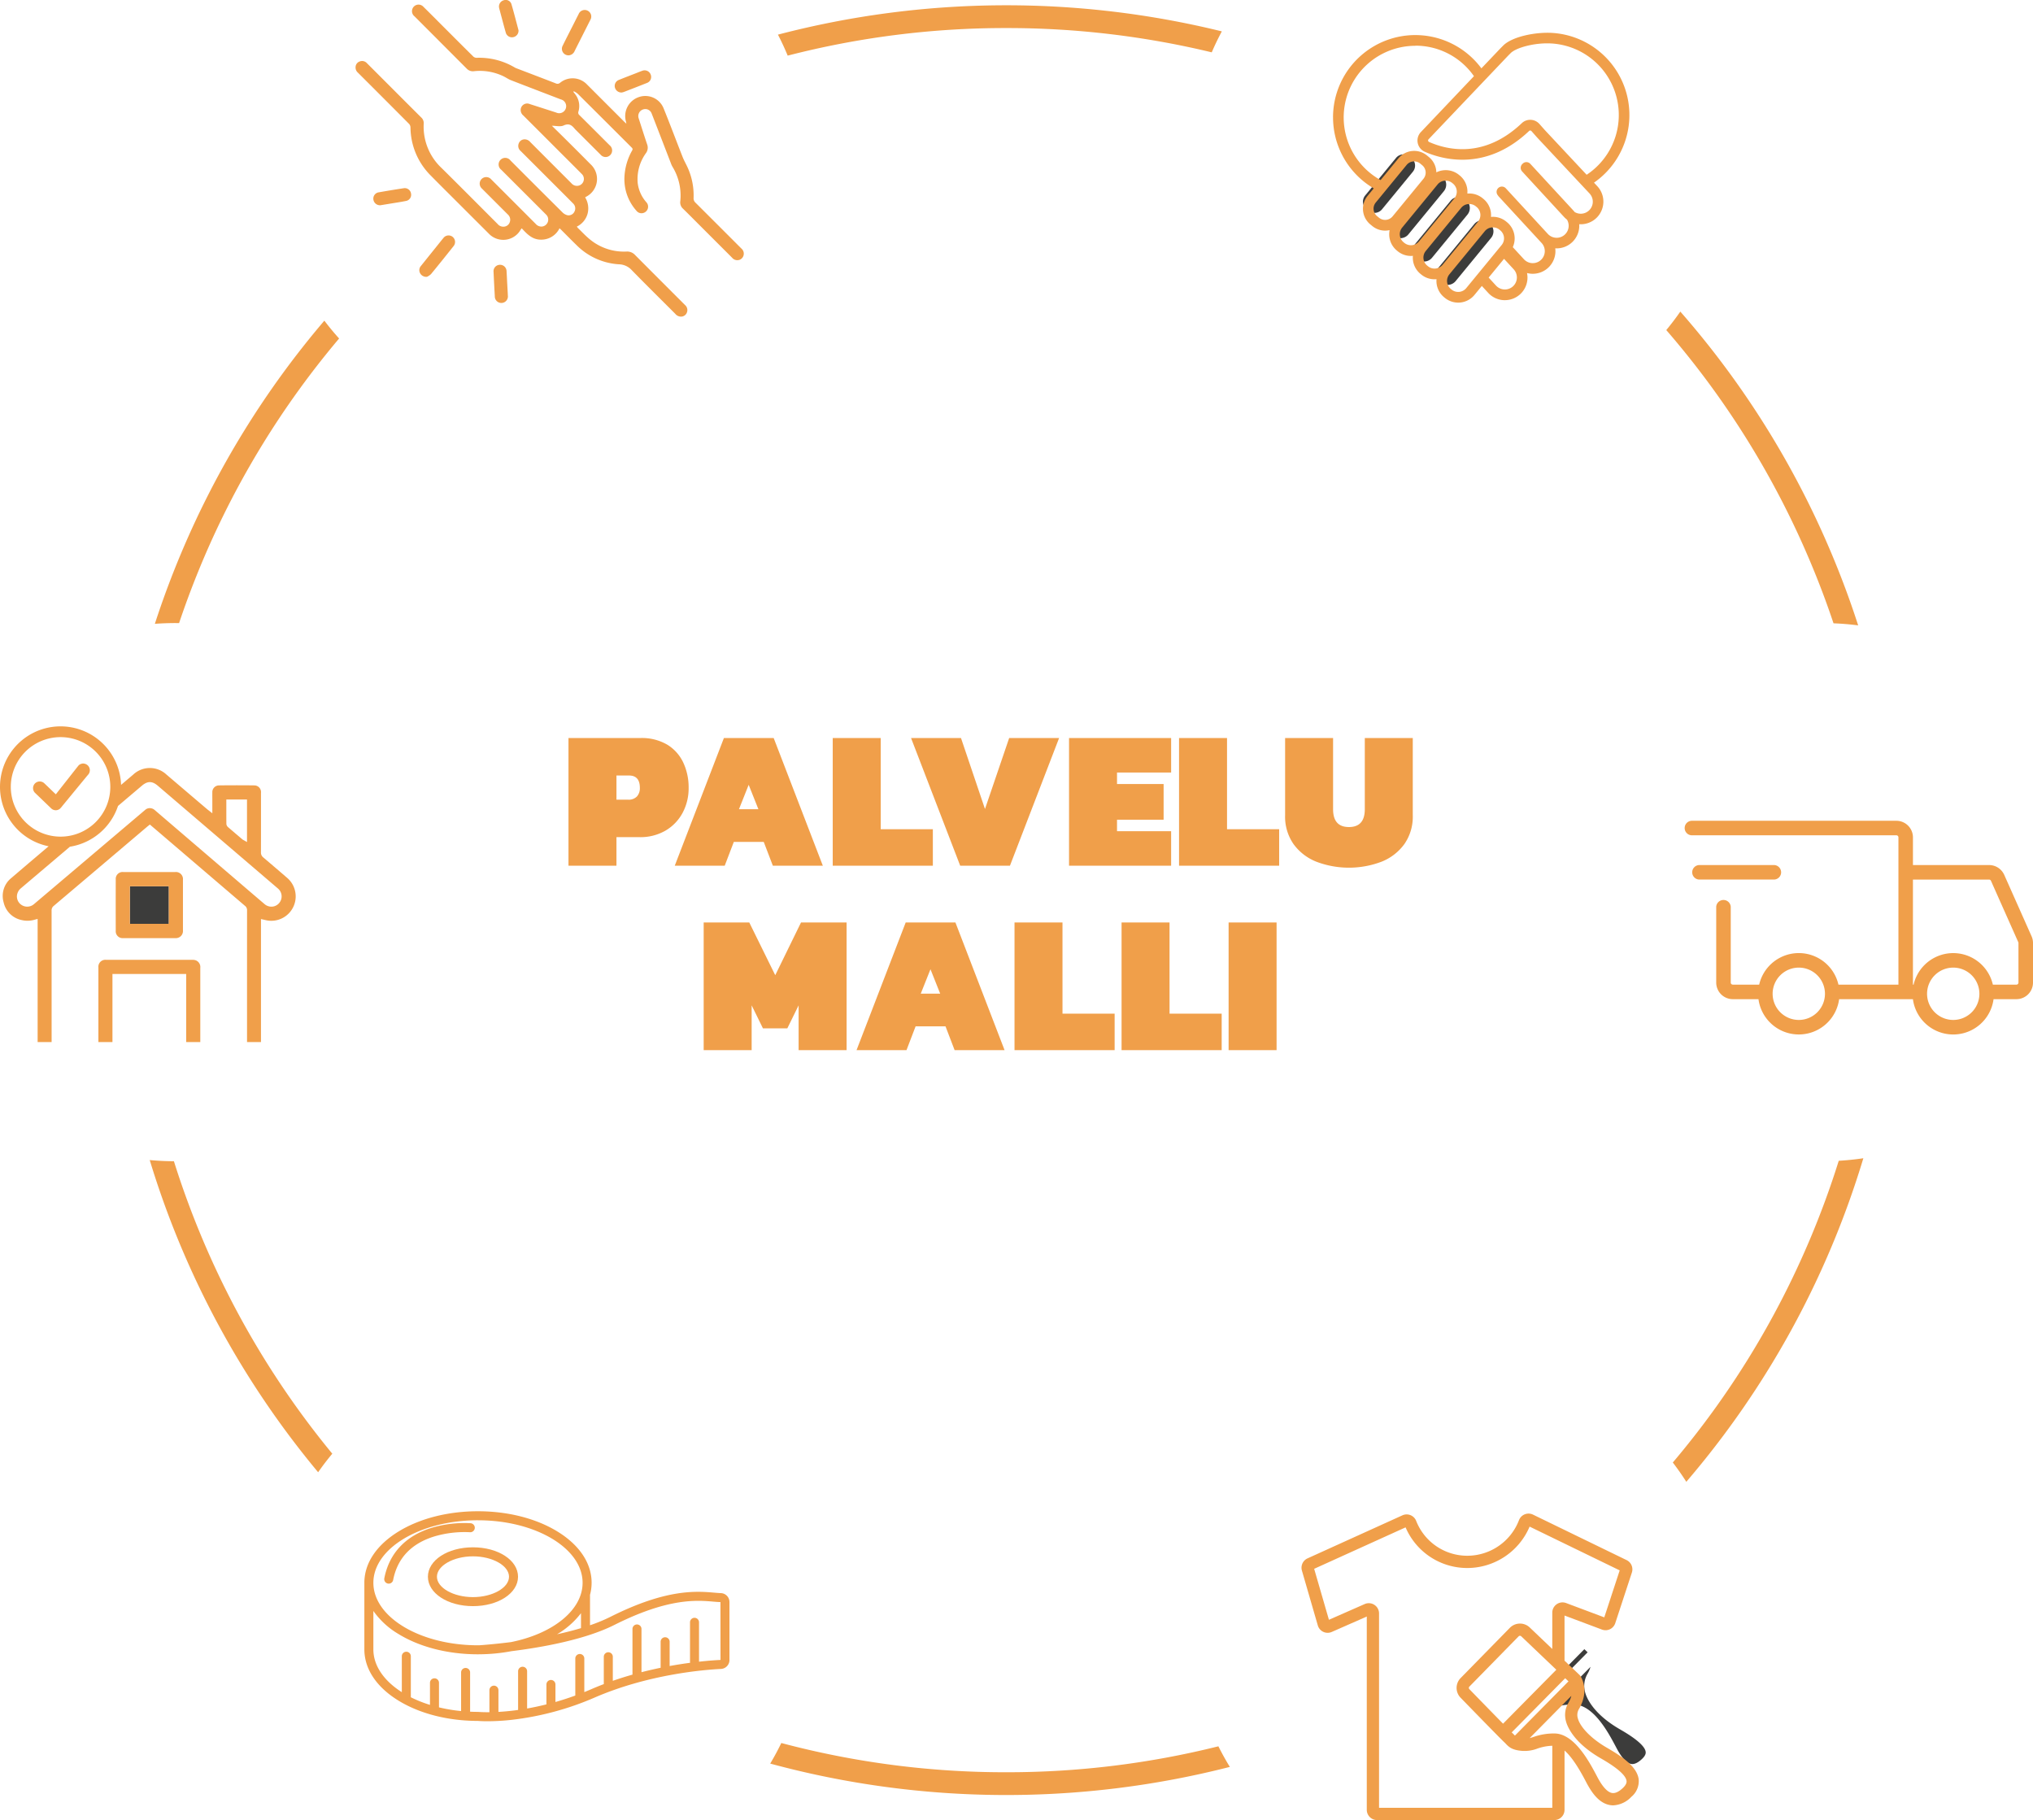 <svg xmlns="http://www.w3.org/2000/svg" xmlns:xlink="http://www.w3.org/1999/xlink" width="558.412" height="499.908" viewBox="0 0 558.412 499.908">
  <defs>
    <clipPath id="clip-path">
      <rect id="Rectangle_500" data-name="Rectangle 500" width="558.412" height="499.908" fill="none"/>
    </clipPath>
  </defs>
  <g id="Group_202" data-name="Group 202" clip-path="url(#clip-path)">
    <path id="Path_1155" data-name="Path 1155" d="M404.36,8.572a239.741,239.741,0,0,1,56.44,6.672q1.264-2.947,2.772-5.757a248,248,0,0,0-121.926.894q1.46,2.814,2.678,5.765A239.451,239.451,0,0,1,404.36,8.572" transform="translate(-127.966 -0.868)" fill="#f09f4a"/>
    <path id="Path_1156" data-name="Path 1156" d="M80.308,531.292q-4.487-10.61-7.909-21.525-3.361-.014-6.646-.325a245.205,245.205,0,0,0,46.256,85.746q1.837-2.633,3.891-5.094a238.252,238.252,0,0,1-35.592-58.8" transform="translate(-24.628 -190.815)" fill="#f09f4a"/>
    <path id="Path_1157" data-name="Path 1157" d="M771.2,205.252q3.6,8.5,6.508,17.2,3.428.131,6.773.568-3.3-10.229-7.52-20.2a244.512,244.512,0,0,0-41.332-65.989q-1.821,2.623-3.856,5.079A238.281,238.281,0,0,1,771.2,205.252" transform="translate(-274.089 -51.25)" fill="#f09f4a"/>
    <path id="Path_1158" data-name="Path 1158" d="M74.662,223.9q2.907-8.671,6.491-17.153a238.258,238.258,0,0,1,37.465-61.024q-2.129-2.359-4.051-4.9a244.5,244.5,0,0,0-39.175,63.485q-4.13,9.765-7.381,19.782,2.753-.2,5.558-.207c.365,0,.728.009,1.092.014" transform="translate(-25.474 -52.749)" fill="#f09f4a"/>
    <path id="Path_1159" data-name="Path 1159" d="M403.088,773.48a239.33,239.33,0,0,1-61.789-8.033q-1.4,2.9-3.048,5.653a247.9,247.9,0,0,0,126.251.91q-1.692-2.751-3.147-5.656a239.581,239.581,0,0,1-58.266,7.125" transform="translate(-126.694 -286.704)" fill="#f09f4a"/>
    <path id="Path_1160" data-name="Path 1160" d="M772.272,530.993a238.247,238.247,0,0,1-37.63,61.221q1.965,2.565,3.709,5.3a245.209,245.209,0,0,0,48.627-88.871q-3.332.5-6.758.7-3.437,10.973-7.948,21.651" transform="translate(-275.165 -190.516)" fill="#f09f4a"/>
    <path id="Path_1161" data-name="Path 1161" d="M170.823,34.757a1.545,1.545,0,0,1,.408.958,18.894,18.894,0,0,0,5.55,13.238c2.967,3.012,5.972,5.985,8.962,8.975q3.485,3.486,6.974,6.967a5.485,5.485,0,0,0,8.77-1.036,4.68,4.68,0,0,1,.312-.393c1.45,1.587,2.9,3.1,5.225,3.114a5.574,5.574,0,0,0,5.147-3.131c.189.178.349.321.5.473,1.38,1.376,2.743,2.771,4.142,4.127a17.983,17.983,0,0,0,11.714,5.3A4.922,4.922,0,0,1,232.054,75c3.932,4.027,7.944,7.976,11.92,11.96a2.007,2.007,0,0,0,1.67.756,1.718,1.718,0,0,0,1.527-1.173,1.811,1.811,0,0,0-.547-2.023Q239.767,77.67,232.93,70.8a2.951,2.951,0,0,0-2.382-.953,14.713,14.713,0,0,1-10.107-3.4c-1.13-.929-2.131-2.014-3.186-3.033a4.534,4.534,0,0,1-.341-.418,5.56,5.56,0,0,0,2.95-3.5,5.767,5.767,0,0,0-.657-4.53c.13-.084.2-.134.275-.178a5.484,5.484,0,0,0,1.185-8.949q-3.536-3.573-7.108-7.111c-1.171-1.167-2.357-2.32-3.489-3.434,1.115,0,2.343.335,3.225-.074,1.55-.718,2.316,0,3.142,1.011a1.31,1.31,0,0,0,.092.094q3.485,3.485,6.974,6.967a1.787,1.787,0,0,0,2.833-.236,1.825,1.825,0,0,0-.423-2.422q-4.132-4.14-8.28-8.263a.858.858,0,0,1-.271-.971,5.292,5.292,0,0,0-1.022-4.94l-.371-.474.131-.166a5.615,5.615,0,0,1,1.053.665q7.431,7.391,14.842,14.8a.583.583,0,0,1,.1.84,16.232,16.232,0,0,0-2.06,6.73,13.009,13.009,0,0,0,3.246,9.768,1.751,1.751,0,0,0,1.752.665,1.8,1.8,0,0,0,.958-3.021,9.712,9.712,0,0,1-2.349-5.257,12.164,12.164,0,0,1,2.261-8.185,2.535,2.535,0,0,0,.335-2.408c-.795-2.365-1.549-4.745-2.31-7.121a1.9,1.9,0,0,1,1.139-2.461,1.849,1.849,0,0,1,2.416,1.11c1.766,4.527,3.507,9.064,5.26,13.6a6.013,6.013,0,0,0,.427.956,15.2,15.2,0,0,1,2.169,9.566,2.29,2.29,0,0,0,.742,2c1.6,1.561,3.167,3.15,4.747,4.73q4.368,4.366,8.736,8.732a1.848,1.848,0,0,0,2.2.527,1.821,1.821,0,0,0,.375-3.025q-6.291-6.3-12.6-12.588a1.6,1.6,0,0,1-.545-1.31,18.553,18.553,0,0,0-1.832-8.786c-.4-.827-.848-1.632-1.183-2.483-1.756-4.461-3.433-8.953-5.235-13.394a5.412,5.412,0,0,0-6.867-3.024,5.51,5.51,0,0,0-3.445,6.739c.037.131.051.27.1.543-.292-.273-.485-.442-.666-.624q-5.066-5.061-10.13-10.126a5.447,5.447,0,0,0-7.392-.505,1.06,1.06,0,0,1-1.223.171c-3.591-1.393-7.192-2.759-10.79-4.136a3.152,3.152,0,0,1-.473-.225,19.112,19.112,0,0,0-10.492-2.651,1.371,1.371,0,0,1-.9-.368c-2.79-2.755-5.556-5.534-8.33-8.307-1.782-1.781-3.554-3.572-5.349-5.339a1.8,1.8,0,1,0-2.452,2.617q7.175,7.183,14.347,14.37a2.3,2.3,0,0,0,2.014.7,14.947,14.947,0,0,1,8,1.36c.712.333,1.363.812,2.091,1.1,4.568,1.782,9.151,3.525,13.727,5.287a1.925,1.925,0,1,1-1.271,3.611q-3.624-1.171-7.252-2.332a1.782,1.782,0,0,0-2.467,1.335,1.941,1.941,0,0,0,.7,1.811q4.583,4.567,9.151,9.149c2.292,2.292,4.591,4.575,6.871,6.877a1.9,1.9,0,0,1-.5,3.13,1.979,1.979,0,0,1-2.32-.555q-5.646-5.646-11.286-11.3a2.008,2.008,0,0,0-1.671-.751,1.717,1.717,0,0,0-1.522,1.179,1.806,1.806,0,0,0,.55,2.023q4.42,4.408,8.831,8.824c1.859,1.858,3.723,3.711,5.568,5.581a1.868,1.868,0,0,1,.375,2.238,1.765,1.765,0,0,1-1.963.991,2.965,2.965,0,0,1-1.32-.77q-7.159-7.106-14.279-14.251a1.814,1.814,0,1,0-2.554,2.527q3.716,3.719,7.438,7.432,2.44,2.439,4.877,4.881a1.913,1.913,0,0,1-1.075,3.289,2.018,2.018,0,0,1-1.753-.709q-6.1-6.119-12.217-12.223a1.8,1.8,0,1,0-2.557,2.517c.6.61,1.206,1.21,1.81,1.814q2.649,2.649,5.3,5.3a1.92,1.92,0,0,1,.547,2.043A1.812,1.812,0,0,1,197,63a2,2,0,0,1-1.816-.708c-5.124-5.129-10.233-10.273-15.388-15.37a15.568,15.568,0,0,1-4.926-12.28,2.063,2.063,0,0,0-.692-1.631q-4.193-4.172-8.368-8.362-3.276-3.276-6.551-6.553a1.77,1.77,0,0,0-1.928-.475,1.675,1.675,0,0,0-1.175,1.454,1.886,1.886,0,0,0,.645,1.641q7.023,7.006,14.019,14.041" transform="translate(-58.484 -0.753)" fill="#f09f4a"/>
    <path id="Path_1162" data-name="Path 1162" d="M248.65,16.827a1.905,1.905,0,0,0,1.617-1.181c1.43-2.856,2.881-5.7,4.315-8.554a1.8,1.8,0,1,0-3.219-1.585c-.47.914-.928,1.835-1.392,2.753-1,1.971-2.013,3.932-2.983,5.917a1.8,1.8,0,0,0,1.662,2.651" transform="translate(-92.433 -1.628)" fill="#f09f4a"/>
    <path id="Path_1163" data-name="Path 1163" d="M193.3,103.776a1.788,1.788,0,0,0-2.564.363c-.573.69-1.129,1.394-1.691,2.093q-2.219,2.762-4.437,5.526a1.747,1.747,0,0,0-.263,1.961,1.9,1.9,0,0,0,1.921,1.032,3.967,3.967,0,0,0,1.1-.741c2.088-2.53,4.135-5.094,6.178-7.661a1.8,1.8,0,0,0-.25-2.574" transform="translate(-68.979 -38.725)" fill="#f09f4a"/>
    <path id="Path_1164" data-name="Path 1164" d="M219.408,3.076c.528,1.962,1.036,3.93,1.595,5.884a1.745,1.745,0,0,0,2.036,1.25A1.786,1.786,0,0,0,224.5,8.442a.512.512,0,0,0,0-.131c-.65-2.425-1.26-4.863-1.975-7.27a1.651,1.651,0,0,0-2.115-.958,1.772,1.772,0,0,0-1.244,2.04c.059.321.16.636.245.953" transform="translate(-82.077 0)" fill="#f09f4a"/>
    <path id="Path_1165" data-name="Path 1165" d="M172.959,86.132a1.718,1.718,0,0,0,1.353-2.016,1.743,1.743,0,0,0-1.931-1.485q-3.531.533-7.049,1.158a1.74,1.74,0,0,0-1.358,1.964,1.814,1.814,0,0,0,1.953,1.56c.722-.118,1.584-.256,2.446-.4,1.53-.255,3.067-.476,4.586-.782" transform="translate(-61.411 -30.943)" fill="#f09f4a"/>
    <path id="Path_1166" data-name="Path 1166" d="M220.506,121.536c-.059-1.156-.108-2.315-.181-3.47a1.789,1.789,0,0,0-1.878-1.777,1.756,1.756,0,0,0-1.694,1.942q.152,3.342.343,6.68a1.8,1.8,0,1,0,3.585-.167c-.041-1.07-.113-2.139-.17-3.209h0" transform="translate(-81.185 -43.556)" fill="#f09f4a"/>
    <path id="Path_1167" data-name="Path 1167" d="M271.841,36.989a3.492,3.492,0,0,0,.589-.135c2.12-.819,4.241-1.635,6.35-2.479a1.757,1.757,0,0,0,1.076-2.29,1.779,1.779,0,0,0-2.355-1.055c-.557.191-1.1.425-1.649.639-1.587.62-3.181,1.225-4.76,1.866A1.761,1.761,0,0,0,270,35.551a1.841,1.841,0,0,0,1.843,1.438" transform="translate(-101.116 -11.577)" fill="#f09f4a"/>
    <rect id="Rectangle_498" data-name="Rectangle 498" width="10.704" height="10.327" transform="translate(35.667 243.42)" fill="#3c3c3b"/>
    <path id="Path_1168" data-name="Path 1168" d="M625.732,78.991A2.839,2.839,0,0,0,624.7,77.06l-.2-.165a2.864,2.864,0,0,0-4.027.4L610.742,89.14a2.864,2.864,0,0,0,.4,4.027l.2.164a2.86,2.86,0,0,0,4.027-.4l9.73-11.85a2.842,2.842,0,0,0,.637-2.1" transform="translate(-228.515 -28.558)" fill="#3c3c3b"/>
    <path id="Path_1169" data-name="Path 1169" d="M612.867,70.615a2.636,2.636,0,0,0-.956-1.79l-.524-.43a2.632,2.632,0,0,0-1.678-.6q-.131,0-.264.013a2.634,2.634,0,0,0-1.791.956L599.17,79.094a2.654,2.654,0,0,0,.367,3.732l.524.43a2.651,2.651,0,0,0,3.732-.367l8.485-10.332a2.633,2.633,0,0,0,.59-1.942" transform="translate(-224.198 -25.392)" fill="#3c3c3b"/>
    <path id="Path_1170" data-name="Path 1170" d="M635.074,87.314l-.2-.165a2.864,2.864,0,0,0-4.027.4l-9.729,11.849a2.864,2.864,0,0,0,.4,4.027l.2.165a2.862,2.862,0,0,0,4.027-.4l9.73-11.849a2.864,2.864,0,0,0-.4-4.027" transform="translate(-232.4 -32.399)" fill="#3c3c3b"/>
    <path id="Path_1171" data-name="Path 1171" d="M646.478,99.5a2.841,2.841,0,0,0-1.031-1.931l-.2-.164a2.838,2.838,0,0,0-1.811-.65c-.094,0-.189,0-.285.014a2.845,2.845,0,0,0-1.932,1.032l-9.73,11.849a2.862,2.862,0,0,0,.4,4.027l.2.166a2.865,2.865,0,0,0,4.027-.4l9.73-11.85a2.841,2.841,0,0,0,.636-2.1" transform="translate(-236.285 -36.24)" fill="#3c3c3b"/>
    <path id="Path_1172" data-name="Path 1172" d="M672.522,739.341c.254.228.451.439.625.625l.031.034,14.711-14.9-.9-.86-14.694,14.881c.1.1.183.177.228.218" transform="translate(-251.812 -271.27)" fill="#3c3c3b"/>
    <path id="Path_1173" data-name="Path 1173" d="M691.639,731.994l-11.455,11.6c.341-.086.689-.2,1.08-.323a16.628,16.628,0,0,1,5.693-.949c5.48,0,9.609,7.792,11.594,11.536l.2.38c.544,1.021,2.2,4.129,4.075,4.434.857.136,1.858-.33,2.976-1.392,1.1-1.041,1.015-1.713.989-1.934-.268-2.258-5.411-5.231-7.1-6.208-7.506-4.338-9.19-8.853-9.527-10.132a6.544,6.544,0,0,1,.65-5.091,7.772,7.772,0,0,0,.825-1.921" transform="translate(-254.768 -274.173)" fill="#3c3c3b"/>
    <path id="Path_1174" data-name="Path 1174" d="M281,344.662a14.264,14.264,0,0,0,1.661-6.888,16.084,16.084,0,0,0-1.443-6.86,11.467,11.467,0,0,0-4.384-4.955,13.781,13.781,0,0,0-7.46-1.851H249.659v35.067h13.177v-7.841h6.316a13.751,13.751,0,0,0,7.161-1.8A12.459,12.459,0,0,0,281,344.662m-12.551-4.492a3.127,3.127,0,0,1-2.4.871h-3.212V334.4h3.431q2.993,0,2.995,3.376a3.362,3.362,0,0,1-.817,2.4" transform="translate(-93.512 -121.397)" fill="#f09f4a"/>
    <path id="Path_1175" data-name="Path 1175" d="M312.55,352.64h8.222l2.5,6.535H337l-13.5-35.067H309.828l-13.5,35.067h13.722Zm4.083-15.682,2.668,6.7h-5.336Z" transform="translate(-110.99 -121.397)" fill="#f09f4a"/>
    <path id="Path_1176" data-name="Path 1176" d="M393.207,349.155h-14.32V324.108H365.71v35.066h27.5Z" transform="translate(-136.979 -121.397)" fill="#f09f4a"/>
    <path id="Path_1177" data-name="Path 1177" d="M427.051,324.108,420.408,343.6l-6.588-19.493H400.1l13.5,35.066h13.667l13.5-35.066Z" transform="translate(-149.859 -121.397)" fill="#f09f4a"/>
    <path id="Path_1178" data-name="Path 1178" d="M497.526,349.7H482.661v-3.158h12.8v-9.8h-12.8v-3.159h14.865v-9.474H469.484v35.066h28.042Z" transform="translate(-175.848 -121.397)" fill="#f09f4a"/>
    <path id="Path_1179" data-name="Path 1179" d="M530.979,324.108H517.8v35.066h27.5V349.155h-14.32Z" transform="translate(-193.946 -121.397)" fill="#f09f4a"/>
    <path id="Path_1180" data-name="Path 1180" d="M586.268,343.656q0,4.9-4.357,4.9t-4.356-4.9V324.108H564.378v21.236a13.144,13.144,0,0,0,2.314,7.895,14.185,14.185,0,0,0,6.289,4.847,25.226,25.226,0,0,0,17.861,0,14.2,14.2,0,0,0,6.289-4.847,13.152,13.152,0,0,0,2.314-7.895V324.108H586.268Z" transform="translate(-211.392 -121.397)" fill="#f09f4a"/>
    <path id="Path_1181" data-name="Path 1181" d="M328.69,419.591l-7.133-14.484H309.033v35.067h13.177V427.868l3.1,6.316h6.7l3.1-6.316v12.306h13.177V405.108H335.769Z" transform="translate(-115.751 -151.736)" fill="#f09f4a"/>
    <path id="Path_1182" data-name="Path 1182" d="M389.66,405.108l-13.5,35.066h13.722l2.5-6.534H400.6l2.5,6.534h13.722l-13.5-35.066Zm4.138,19.548,2.668-6.7,2.668,6.7Z" transform="translate(-140.891 -151.736)" fill="#f09f4a"/>
    <path id="Path_1183" data-name="Path 1183" d="M458.719,405.108H445.542v35.066h27.5V430.155h-14.32Z" transform="translate(-166.881 -151.736)" fill="#f09f4a"/>
    <path id="Path_1184" data-name="Path 1184" d="M505.731,405.108H492.554v35.066h27.5V430.155h-14.32Z" transform="translate(-184.489 -151.736)" fill="#f09f4a"/>
    <rect id="Rectangle_499" data-name="Rectangle 499" width="13.177" height="35.066" transform="translate(337.467 253.372)" fill="#f09f4a"/>
    <path id="Path_1185" data-name="Path 1185" d="M33.332,352.553l6.974-5.914c.1-.086.2-.169.316-.258l.541-.437,1.206,1.027c.653.556,1.3,1.106,1.946,1.659l3.952,3.38q9.523,8.147,19.051,16.288a1.457,1.457,0,0,1,.542,1.2q-.01,15.99-.006,31.981v4.208h3.83V371.9l1.17.27a6.7,6.7,0,0,0,5.963-11.629c-1.934-1.673-4.061-3.493-6.5-5.565a1.664,1.664,0,0,1-.64-1.374q.022-8.178.008-16.355a1.84,1.84,0,0,0-1.818-2.055c-3.174-.043-6.453-.042-9.746,0a1.84,1.84,0,0,0-1.8,1.924c-.008.551-.006,1.1,0,1.654l0,4.074-1.126-.874c-.1-.079-.18-.138-.253-.2l-2.7-2.294q-4.266-3.631-8.53-7.266a6.673,6.673,0,0,0-9.106,0q-1.675,1.424-3.351,2.842a16.631,16.631,0,1,0-19.9,16.861c-3.421,2.9-6.869,5.828-10.272,8.742A6.287,6.287,0,0,0,1,367.326a6.383,6.383,0,0,0,4.945,4.853,6.882,6.882,0,0,0,3.639-.116l.752-.208v33.836h3.841V400.63q0-15.528-.008-31.054a1.559,1.559,0,0,1,.592-1.291q9.293-7.859,18.573-15.732m28.829-13.48h5.681v11.675l-.98-.552a1.5,1.5,0,0,1-.3-.191q-1.957-1.66-3.906-3.334a1.317,1.317,0,0,1-.479-.9c-.014-1.616-.014-3.232-.013-4.87ZM2.967,335.6a13.666,13.666,0,1,1,13.666,13.666A13.681,13.681,0,0,1,2.967,335.6m6.4,32.172a2.842,2.842,0,0,1-4.041-.256,2.775,2.775,0,0,1-.67-2.031,2.986,2.986,0,0,1,1.081-2.034l13.47-11.418a16.681,16.681,0,0,0,13.209-11.2l6.547-5.55c1.564-1.325,2.836-1.322,4.392.01L75.8,363.05c.182.155.364.31.544.468a2.812,2.812,0,0,1,.334,3.988,2.771,2.771,0,0,1-1.9.985c-.079.006-.158.009-.236.009a2.866,2.866,0,0,1-1.863-.695q-3.25-2.765-6.486-5.545L62.2,358.842q-9.847-8.433-19.691-16.869a2.027,2.027,0,0,0-1.4-.534h-.029a1.859,1.859,0,0,0-1.21.488L21.08,357.85q-5.855,4.962-11.711,9.921" transform="translate(0 -119.471)" fill="#f09f4a"/>
    <path id="Path_1186" data-name="Path 1186" d="M67.322,425.394V444.1H71.2v-4.833q0-7.784,0-15.566a1.959,1.959,0,0,0-1.624-2.153,2.852,2.852,0,0,0-.509-.032q-11.864,0-23.729,0a1.916,1.916,0,0,0-2.128,2.117q0,7.327,0,14.655V444.1h3.862V425.394Z" transform="translate(-16.184 -157.882)" fill="#f09f4a"/>
    <path id="Path_1187" data-name="Path 1187" d="M62.139,382.956H55.883l-2.963,0a1.885,1.885,0,0,0-2.093,2.037q-.02,7.033,0,14.067a1.887,1.887,0,0,0,2.093,2.045q7.112,0,14.224,0a1.961,1.961,0,0,0,2.142-2.122q.007-6.956,0-13.914a1.94,1.94,0,0,0-2.143-2.113q-2.5,0-5,0M65.4,397.185H54.7V386.858H65.4Z" transform="translate(-19.034 -143.438)" fill="#f09f4a"/>
    <path id="Path_1188" data-name="Path 1188" d="M29.285,338.79c.132-.161.278-.31.407-.472a1.833,1.833,0,0,0-1.175-2.995.844.844,0,0,1-.1-.028h-.274c-.127.03-.256.053-.38.091a1.654,1.654,0,0,0-.843.565q-3.015,3.839-6.039,7.672c-.034.043-.071.084-.111.132L20,343.021c-.786-.756-1.568-1.516-2.359-2.267a1.834,1.834,0,0,0-3.082.939c-.008.039-.021.076-.032.115v.517c.018.062.039.123.055.186a1.751,1.751,0,0,0,.493.857q2.209,2.128,4.423,4.25a1.791,1.791,0,0,0,2.434.076,6.152,6.152,0,0,0,.653-.76l6.7-8.145" transform="translate(-5.443 -125.587)" fill="#f09f4a"/>
    <path id="Path_1189" data-name="Path 1189" d="M187.923,687.586c0,4.531,5.437,8.079,12.377,8.079s12.378-3.549,12.378-8.079-5.437-8.079-12.378-8.079-12.377,3.549-12.377,8.079m22.279,0c0,3.038-4.534,5.6-9.9,5.6s-9.9-2.566-9.9-5.6,4.534-5.6,9.9-5.6,9.9,2.566,9.9,5.6" transform="translate(-70.388 -254.514)" fill="#f09f4a"/>
    <path id="Path_1190" data-name="Path 1190" d="M223.333,714.812c14.889-6.439,30.266-7.621,34.625-7.831a2.456,2.456,0,0,0,2.339-2.457V688.616a2.451,2.451,0,0,0-2.376-2.46c-.517-.017-1.1-.068-1.783-.126-4.9-.42-13.1-1.123-28.568,6.654a44.832,44.832,0,0,1-5.575,2.3v-8.357a12.927,12.927,0,0,0,.44-3.31c0-5.364-3.327-10.361-9.369-14.072-5.854-3.594-13.61-5.575-21.842-5.575s-15.988,1.98-21.841,5.575c-6.042,3.711-9.369,8.708-9.369,14.072v18.292c0,5.363,3.327,10.361,9.369,14.071,5.84,3.587,13.575,5.566,21.785,5.575.25.022,1.176.092,2.674.092a61.346,61.346,0,0,0,6.661-.388,80.257,80.257,0,0,0,22.829-6.146m-32.109-48.666c15.844,0,28.734,7.7,28.734,17.17,0,7.578-8.263,14.021-19.685,16.293-4.69.594-8.118.832-8.748.873-.1,0-.2,0-.3,0-15.844,0-28.734-7.7-28.734-17.17s12.89-17.17,28.734-17.17m28.294,25.522v4.108c-2.143.642-4.367,1.2-6.584,1.687.043-.026.088-.05.131-.076a22.752,22.752,0,0,0,6.453-5.719M212.5,716.055v-4.841a1.238,1.238,0,0,0-2.475,0v5.5c-1.9.477-3.681.847-5.306,1.133V707.618a1.238,1.238,0,1,0-2.476,0v10.626c-.68.1-1.327.177-1.929.244-1.277.142-2.435.233-3.472.291v-5.968a1.238,1.238,0,1,0-2.476,0v6.053c-1.921.021-3.007-.078-3.026-.08l-.119-.006c-.727,0-1.446-.022-2.16-.054V707.912a1.238,1.238,0,0,0-2.475,0v10.639a44.206,44.206,0,0,1-6.074-1.015v-6.742a1.238,1.238,0,0,0-2.476,0v6.062a34.5,34.5,0,0,1-5.257-2.095V703.493a1.238,1.238,0,0,0-2.476,0v9.868c-4.84-3.074-7.815-7.209-7.815-11.753V691.05a22.165,22.165,0,0,0,6.893,6.336c5.853,3.594,13.61,5.575,21.841,5.575.114,0,.227,0,.34-.005v0l.068,0a48.851,48.851,0,0,0,8.782-.852c8.137-1.014,20.12-3.111,28.267-7.207,14.841-7.462,22.606-6.8,27.245-6.4.714.061,1.33.114,1.894.119l.019,15.892c-1.211.058-3.26.191-5.9.485V694.174a1.238,1.238,0,0,0-2.476,0v10.865a1.252,1.252,0,0,0,.026.253c-1.712.228-3.6.518-5.62.887v-6.664a1.238,1.238,0,0,0-2.476,0v7.145c-1.689.348-3.448.75-5.257,1.215V696a1.238,1.238,0,0,0-2.476,0v12.544c-1.772.5-3.579,1.068-5.4,1.7v-6.608a1.238,1.238,0,0,0-2.476,0v7.355a1.2,1.2,0,0,0,.016.151c-1.149.438-2.3.9-3.447,1.4-.647.28-1.287.544-1.921.8v-9.227a1.238,1.238,0,0,0-2.476,0v10.173c-1.888.688-3.711,1.275-5.449,1.771" transform="translate(-59.934 -248.582)" fill="#f09f4a"/>
    <path id="Path_1191" data-name="Path 1191" d="M169.738,685.471a1.237,1.237,0,0,0,1.452-.978c1.175-6.026,5.017-10.063,11.419-12a29.223,29.223,0,0,1,9.646-1.125,1.238,1.238,0,1,0,.208-2.467,31.227,31.227,0,0,0-10.5,1.2c-7.288,2.183-11.853,7-13.2,13.917a1.237,1.237,0,0,0,.978,1.452" transform="translate(-63.202 -250.521)" fill="#f09f4a"/>
    <path id="Path_1192" data-name="Path 1192" d="M635.167,664.982a2.811,2.811,0,0,0-3.857,1.537,15.224,15.224,0,0,1-14.154,9.757,15.062,15.062,0,0,1-14.08-9.569,2.812,2.812,0,0,0-3.775-1.532L573.228,677a2.827,2.827,0,0,0-1.54,3.345l4.366,15.068a2.814,2.814,0,0,0,3.835,1.793l9.621-4.232v53.09a2.817,2.817,0,0,0,2.814,2.814h48.689a2.817,2.817,0,0,0,2.813-2.814V729.779c2.5,2.178,4.782,6.479,5.813,8.426l.2.385c1.388,2.609,3.383,5.668,6.508,6.175a5.351,5.351,0,0,0,.857.069,7.313,7.313,0,0,0,4.978-2.345,5.566,5.566,0,0,0,2.012-4.77c-.41-3.457-4.453-6.237-8.761-8.727-4.177-2.414-7.3-5.583-7.956-8.074a3.166,3.166,0,0,1,.3-2.526c3.068-5.216.494-8.966.383-9.123l-.094-.134-4.242-4.043V692.7l10.274,3.853a2.812,2.812,0,0,0,3.661-1.756l4.566-13.911a2.823,2.823,0,0,0-1.444-3.408Zm9.061,56.793c.338,1.28,2.021,5.795,9.527,10.132,1.691.977,6.834,3.95,7.1,6.209.026.221.106.893-.989,1.933-1.118,1.063-2.119,1.529-2.976,1.392-1.877-.3-3.531-3.412-4.075-4.433l-.2-.38c-1.985-3.745-6.114-11.536-11.593-11.536a16.629,16.629,0,0,0-5.693.949c-.391.126-.739.236-1.08.323l11.455-11.6a7.778,7.778,0,0,1-.825,1.921,6.548,6.548,0,0,0-.651,5.091m-.22-11.86.9.859-14.711,14.9-.031-.033c-.174-.186-.372-.4-.625-.625-.046-.041-.123-.116-.228-.218Zm-26.314,2.3,13.523-13.8a.513.513,0,0,1,.717-.013l9.636,9.186-14.63,14.815c-2.078-2.113-5.278-5.391-9.248-9.475a.507.507,0,0,1,0-.712M654.743,693.2l-10.482-3.931a2.814,2.814,0,0,0-3.8,2.634v9.981l-6.2-5.913a3.892,3.892,0,0,0-5.444.093l-13.523,13.8a3.854,3.854,0,0,0-.011,5.415c4.137,4.256,11.2,11.505,12.012,12.237.146.132.279.273.419.423.919.982,1.843,1.749,4.622,1.944a9.9,9.9,0,0,0,4.029-.638,13.381,13.381,0,0,1,4.1-.777v17.039H592.878V692.124a2.814,2.814,0,0,0-3.947-2.576l-9.819,4.319-4.057-14,25.111-11.385a18.407,18.407,0,0,0,16.99,11.163,18.613,18.613,0,0,0,17.078-11.371l24.744,12.022Z" transform="translate(-214.089 -248.968)" fill="#f09f4a"/>
    <path id="Path_1193" data-name="Path 1193" d="M835.53,404.89V394.023a4.533,4.533,0,0,0-.393-1.852h0l-7.508-16.864a4.56,4.56,0,0,0-4.161-2.7H802.553V365A4.559,4.559,0,0,0,798,360.448H741.847a1.994,1.994,0,0,0,0,3.988H798a.567.567,0,0,1,.567.565v40.45H782.09a11.172,11.172,0,0,0-21.774,0h-7.244a.567.567,0,0,1-.566-.566V384.052a2,2,0,0,0-3.989,0V404.89a4.561,4.561,0,0,0,4.555,4.555h7.054a11.174,11.174,0,0,0,22.151,0h20.267a11.173,11.173,0,0,0,22.151,0h6.279a4.56,4.56,0,0,0,4.555-4.555M771.2,415.15a7.187,7.187,0,1,1,7.187-7.188,7.187,7.187,0,0,1-7.187,7.188m42.417,0a7.187,7.187,0,1,1,7.188-7.188,7.187,7.187,0,0,1-7.188,7.188m10.888-9.694a11.173,11.173,0,0,0-21.775,0h-.18V376.593h20.914a.568.568,0,0,1,.517.337l7.506,16.863a.574.574,0,0,1,.049.231l0,10.867a.568.568,0,0,1-.567.566Z" transform="translate(-277.117 -135.008)" fill="#f09f4a"/>
    <path id="Path_1194" data-name="Path 1194" d="M767.582,381.879h0a1.994,1.994,0,0,0-1.995-1.994H745.156a1.994,1.994,0,0,0,0,3.988h20.434a1.994,1.994,0,0,0,1.994-1.994" transform="translate(-278.356 -142.289)" fill="#f09f4a"/>
    <path id="Path_1195" data-name="Path 1195" d="M585.431,37.653a22.605,22.605,0,0,0,11.178,19.488l-1.7,2.067a5.577,5.577,0,0,0,.77,7.84l.524.43a5.529,5.529,0,0,0,3.525,1.267q.276,0,.555-.028a5.625,5.625,0,0,0,.689-.116,5.781,5.781,0,0,0,1.992,5.621l.2.165a5.735,5.735,0,0,0,3.657,1.313c.18,0,.36-.01.541-.027a5.889,5.889,0,0,0,.005,1.06,5.737,5.737,0,0,0,2.084,3.9l.2.165a5.736,5.736,0,0,0,3.657,1.313c.181,0,.362-.009.544-.027a5.776,5.776,0,0,0,2.086,4.962l.2.166a5.786,5.786,0,0,0,8.135-.8l2.027-2.468,1.784,1.938a6.178,6.178,0,0,0,4.334,1.966c.071,0,.141,0,.211,0a6.211,6.211,0,0,0,6.081-7.458,6.263,6.263,0,0,0,1.381.206c.071,0,.141,0,.211,0a6.219,6.219,0,0,0,6.21-6.012,6.366,6.366,0,0,0-.051-.979c.059,0,.118.013.179.014s.14,0,.211,0a6.219,6.219,0,0,0,6.209-6.013c.007-.21,0-.419-.01-.627.069.005.138.015.208.018s.141,0,.211,0a6.218,6.218,0,0,0,4.536-10.467l-.9-.959a22.6,22.6,0,0,0-11.431-41.128c-4.566-.284-11.037.978-13.533,3.5l-.7.7-5.263,5.53a22.6,22.6,0,0,0-40.753,13.456m16.359,27.2a2.651,2.651,0,0,1-3.732.367l-.525-.43a2.655,2.655,0,0,1-.367-3.732l8.485-10.333a2.636,2.636,0,0,1,1.79-.956c.089-.009.176-.013.264-.013a2.633,2.633,0,0,1,1.678.6l.525.431a2.651,2.651,0,0,1,.367,3.732Zm7.256,6.88a2.861,2.861,0,0,1-4.027.4l-.2-.165a2.864,2.864,0,0,1-.4-4.027l9.729-11.849a2.864,2.864,0,0,1,4.027-.4l.2.165a2.861,2.861,0,0,1,.4,4.027Zm6.488,6.414a2.861,2.861,0,0,1-4.027.4l-.2-.165a2.864,2.864,0,0,1-.4-4.027l9.73-11.85a2.865,2.865,0,0,1,4.027-.4l.2.164a2.865,2.865,0,0,1,.4,4.027Zm6.489,6.414a2.865,2.865,0,0,1-4.027.4l-.2-.166a2.861,2.861,0,0,1-.4-4.027l9.731-11.849a2.839,2.839,0,0,1,1.931-1.032c.1-.009.19-.014.285-.014a2.838,2.838,0,0,1,1.811.651l.2.164a2.861,2.861,0,0,1,.4,4.027Zm12.862-.518a3.3,3.3,0,0,1-4.656-.146l-2.054-2.229,4.227-5.148,2.637,2.859a3.3,3.3,0,0,1-.154,4.665m-1.349-63.341.684-.684c1.472-1.49,6.609-2.94,11.282-2.649a19.68,19.68,0,0,1,9.592,36.058l-11.5-12.291-1.475-1.668a3.394,3.394,0,0,0-2.381-1.136c-.051,0-.1,0-.151,0a3.323,3.323,0,0,0-2.305.92c-10.257,9.736-20.353,7.417-25.458,5.168a.457.457,0,0,1-.271-.335.434.434,0,0,1,.116-.4Zm-25.508-2.729a19.536,19.536,0,0,1,16.11,8.373L609.551,41.675a3.374,3.374,0,0,0,1.092,5.416c4.645,2.046,16.733,5.584,28.643-5.722a.418.418,0,0,1,.32-.118.455.455,0,0,1,.323.154l1.5,1.7L655.88,58.541a3.3,3.3,0,0,1-4.086,5.1q-.185-.241-.4-.466L639.614,50.4a1.457,1.457,0,0,0-2.061-.083c-.027.024-.047.054-.071.08-.012.01-.025.017-.036.027a1.459,1.459,0,0,0-.084,2.062l11.57,12.56a6.27,6.27,0,0,0,.752.675,3.3,3.3,0,0,1-5.232,3.958L632.888,57.126a1.458,1.458,0,0,0-2.16,1.96,1.411,1.411,0,0,0,.191.265l11.792,12.783a3.3,3.3,0,0,1-4.811,4.518l-3.1-3.368a5.785,5.785,0,0,0-1.591-6.852l-.2-.164a5.747,5.747,0,0,0-4.2-1.287,5.9,5.9,0,0,0-.005-1.061,5.74,5.74,0,0,0-2.084-3.9l-.2-.165a5.76,5.76,0,0,0-4.2-1.284,5.86,5.86,0,0,0,0-1.063,5.741,5.741,0,0,0-2.084-3.9l-.2-.165a5.787,5.787,0,0,0-6.242-.7c0-.146-.007-.293-.021-.44a5.537,5.537,0,0,0-2.009-3.761l-.525-.43a5.569,5.569,0,0,0-7.839.77l-4.91,5.98a19.673,19.673,0,0,1,9.542-36.88" transform="translate(-219.277 -5.401)" fill="#f09f4a"/>
  </g>
</svg>
